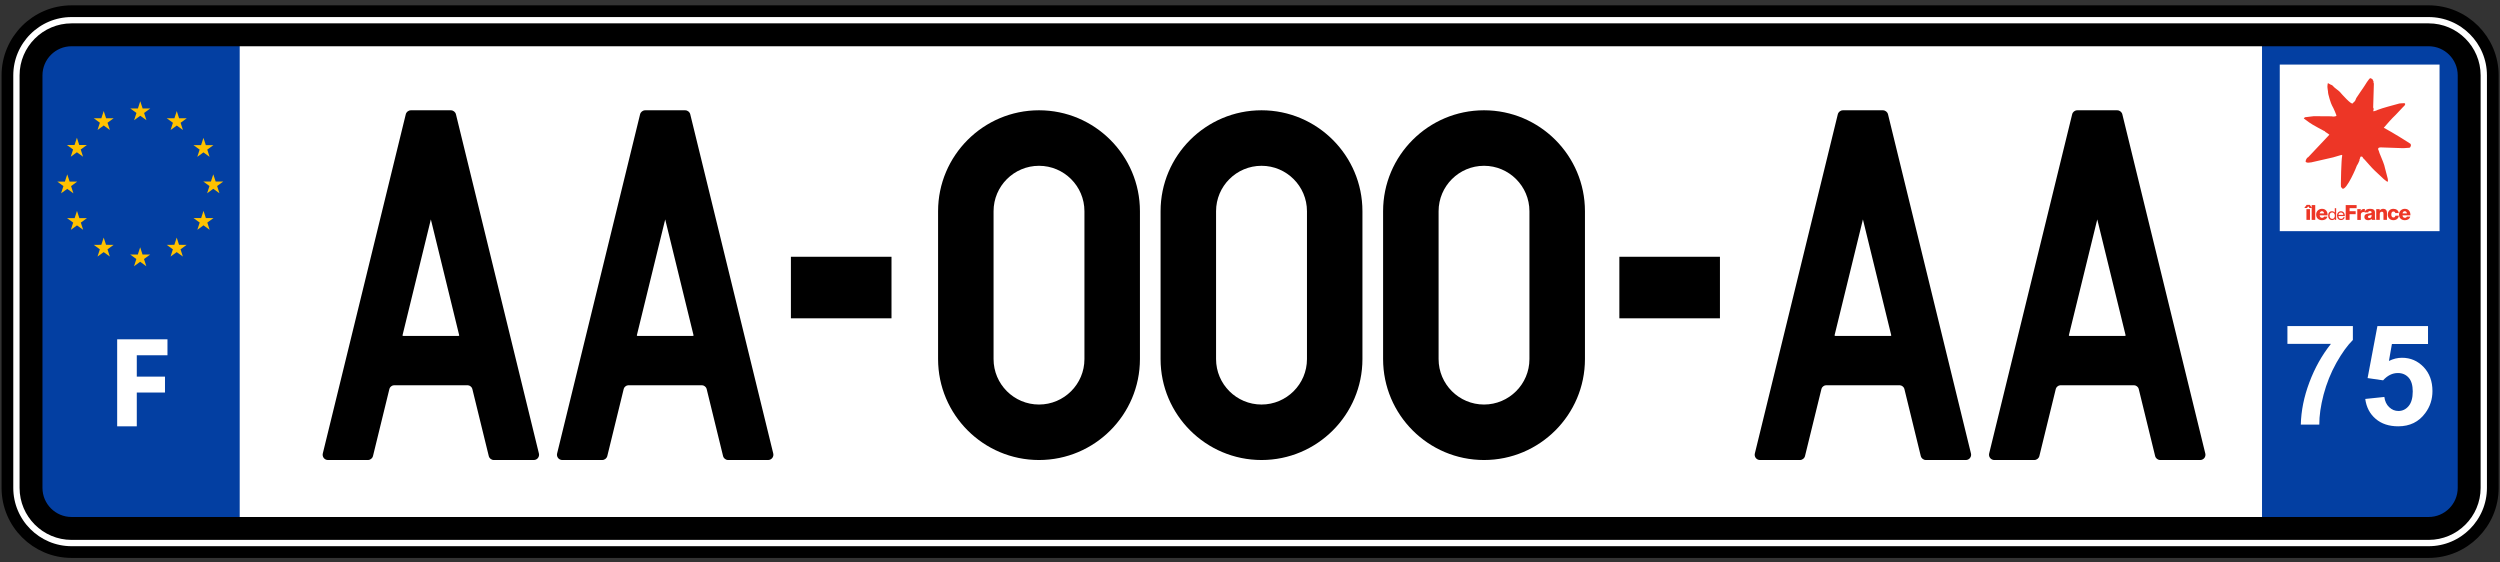 <?xml version="1.0" encoding="utf-8"?>
<!-- Generator: Adobe Illustrator 16.0.0, SVG Export Plug-In . SVG Version: 6.00 Build 0)  -->
<!DOCTYPE svg PUBLIC "-//W3C//DTD SVG 1.1//EN" "http://www.w3.org/Graphics/SVG/1.1/DTD/svg11.dtd">
<svg version="1.1" id="Calque_1" xmlns="http://www.w3.org/2000/svg" xmlns:xlink="http://www.w3.org/1999/xlink" x="0px" y="0px"
	 width="160px" height="36px" viewBox="0 0 160 36" enable-background="new 0 0 160 36" xml:space="preserve">
<rect x="0" y="0" width="160" height="36" fill="#333333" stroke="none"/>
<g>
	<path id="path3" fill="#FFFFFF" stroke="#000000" stroke-width="0.75" stroke-miterlimit="10" d="M155.434,35.332H4.581
		c-2.264,0-4.106-1.843-4.106-4.106V4.823c0-2.264,1.842-4.106,4.106-4.106h150.853c2.263,0,4.105,1.843,4.105,4.106v26.402
		C159.539,33.488,157.696,35.332,155.434,35.332z"/>
	<path id="path5" fill="#033FA2" d="M4.581,2.227c-1.434,0-2.596,1.163-2.596,2.596v26.403c0,1.434,1.162,2.596,2.596,2.596h10.76
		V2.227H4.581L4.581,2.227z"/>
	<path fill="#033FA2" d="M155.504,33.779h-10.735V2.227h10.735c1.435,0,2.596,1.163,2.596,2.596v26.361
		C158.1,32.616,156.938,33.779,155.504,33.779z"/>
	<g id="path7">
		<path d="M155.434,34.553H4.581c-1.835,0-3.328-1.493-3.328-3.328V4.823c0-1.835,1.493-3.328,3.328-3.328h150.853
			c1.832,0,3.326,1.493,3.326,3.328v26.402C158.76,33.06,157.266,34.553,155.434,34.553z M4.581,2.96
			c-1.028,0-1.863,0.834-1.863,1.862v26.403c0,1.027,0.835,1.862,1.863,1.862h150.853c1.026,0,1.86-0.835,1.86-1.862V4.823
			c0-1.028-0.834-1.863-1.86-1.863L4.581,2.96L4.581,2.96z"/>
	</g>
	<g id="g9">
		<polygon id="polygon11" fill="#FFC200" points="9.128,6.942 9.616,6.943 9.222,7.23 9.372,7.694 8.977,7.408 8.583,7.694 
			8.733,7.23 8.34,6.943 8.826,6.942 8.977,6.479 		"/>
		<polygon id="polygon13" fill="#FFC200" points="11.463,7.571 11.951,7.571 11.558,7.858 11.708,8.321 11.313,8.035 10.918,8.321 
			11.068,7.858 10.674,7.571 11.162,7.571 11.313,7.107 		"/>
		<polygon id="polygon15" fill="#FFC200" points="13.172,9.287 13.658,9.288 13.265,9.575 13.414,10.039 13.02,9.752 12.627,10.039 
			12.776,9.575 12.381,9.288 12.869,9.287 13.02,8.824 		"/>
		<polygon id="polygon17" fill="#FFC200" points="13.802,11.619 14.288,11.619 13.896,11.906 14.045,12.369 13.65,12.083 
			13.256,12.369 13.406,11.906 13.012,11.619 13.499,11.619 13.65,11.156 		"/>
		<polygon id="polygon19" fill="#FFC200" points="13.175,13.956 13.662,13.957 13.268,14.244 13.418,14.708 13.024,14.421 
			12.63,14.708 12.78,14.244 12.385,13.957 12.874,13.956 13.024,13.494 		"/>
		<polygon id="polygon21" fill="#FFC200" points="11.459,15.669 11.947,15.67 11.554,15.957 11.704,16.42 11.309,16.135 
			10.915,16.42 11.064,15.957 10.67,15.67 11.158,15.669 11.309,15.206 		"/>
		<polygon id="polygon23" fill="#FFC200" points="9.122,16.291 9.609,16.291 9.215,16.577 9.365,17.041 8.971,16.754 8.577,17.041 
			8.726,16.577 8.333,16.291 8.82,16.291 8.971,15.827 		"/>
		<polygon id="polygon25" fill="#FFC200" points="6.787,15.669 7.273,15.67 6.88,15.957 7.03,16.42 6.636,16.135 6.241,16.42 
			6.39,15.957 5.998,15.67 6.484,15.669 6.636,15.206 		"/>
		<polygon id="polygon27" fill="#FFC200" points="5.079,13.959 5.567,13.96 5.172,14.247 5.323,14.71 4.927,14.425 4.534,14.71 
			4.683,14.247 4.29,13.96 4.777,13.959 4.927,13.497 		"/>
		<polygon id="polygon29" fill="#FFC200" points="4.456,11.622 4.942,11.622 4.549,11.91 4.698,12.373 4.304,12.087 3.909,12.373 
			4.059,11.91 3.666,11.622 4.153,11.622 4.304,11.158 		"/>
		<polygon id="polygon31" fill="#FFC200" points="5.072,9.28 5.56,9.281 5.166,9.568 5.316,10.031 4.921,9.745 4.527,10.031 
			4.677,9.568 4.283,9.281 4.77,9.28 4.921,8.817 		"/>
		<polygon id="polygon33" fill="#FFC200" points="6.789,7.567 7.275,7.568 6.881,7.855 7.032,8.318 6.637,8.032 6.243,8.318 
			6.392,7.855 6,7.568 6.487,7.567 6.637,7.104 		"/>
	</g>
</g>
<path d="M34.49,29.023L29.181,7.317c-0.037-0.152-0.173-0.258-0.328-0.258h-2.556c-0.156,0-0.292,0.106-0.328,0.258l-5.31,21.706
	c-0.024,0.101-0.001,0.208,0.063,0.289c0.064,0.082,0.161,0.129,0.265,0.129h2.557c0.156,0,0.29-0.105,0.328-0.258l1.052-4.3
	c0.028-0.116,0.168-0.226,0.287-0.226h4.729c0.119,0,0.259,0.11,0.287,0.226l1.053,4.3c0.036,0.153,0.171,0.258,0.327,0.258h2.556
	c0.104,0,0.203-0.047,0.265-0.129C34.492,29.231,34.515,29.125,34.49,29.023z M27.575,14.042l1.808,7.392
	c0.007,0.03,0.003,0.048,0,0.052c-0.003,0.004-0.019,0.012-0.051,0.012h-3.515c-0.031,0-0.048-0.007-0.051-0.012
	c-0.002-0.004-0.006-0.022,0.001-0.052L27.575,14.042z"/>
<path d="M49.488,29.023L44.177,7.317c-0.037-0.152-0.171-0.258-0.328-0.258h-2.556c-0.155,0-0.291,0.106-0.328,0.258l-5.31,21.706
	c-0.025,0.101-0.002,0.208,0.063,0.289c0.064,0.082,0.162,0.129,0.265,0.129h2.556c0.156,0,0.291-0.105,0.329-0.258l1.052-4.3
	c0.027-0.116,0.167-0.226,0.286-0.226h4.73c0.118,0,0.258,0.11,0.287,0.226l1.052,4.3c0.037,0.153,0.172,0.258,0.327,0.258h2.556
	c0.103,0,0.202-0.047,0.266-0.129C49.489,29.231,49.512,29.125,49.488,29.023z M42.573,14.042l1.808,7.392
	c0.007,0.03,0.003,0.048,0,0.052c-0.002,0.004-0.02,0.012-0.051,0.012h-3.515c-0.032,0-0.048-0.007-0.051-0.012
	c-0.003-0.004-0.007-0.022,0-0.052L42.573,14.042z"/>
<path d="M126.142,29.023l-5.309-21.706c-0.037-0.152-0.174-0.258-0.329-0.258h-2.556c-0.156,0-0.292,0.106-0.329,0.258
	l-5.309,21.706c-0.025,0.101-0.002,0.208,0.062,0.289c0.065,0.082,0.16,0.129,0.266,0.129h2.558c0.154,0,0.289-0.105,0.325-0.258
	l1.054-4.3c0.027-0.116,0.168-0.226,0.285-0.226h4.729c0.12,0,0.261,0.11,0.289,0.226l1.051,4.3
	c0.038,0.153,0.174,0.258,0.329,0.258h2.556c0.106,0,0.201-0.047,0.265-0.129C126.144,29.231,126.167,29.125,126.142,29.023z
	 M119.227,14.042l1.807,7.392c0.008,0.03,0.004,0.048,0,0.052c-0.004,0.004-0.02,0.012-0.051,0.012h-3.512
	c-0.033,0-0.049-0.007-0.053-0.012c-0.002-0.004-0.006-0.022,0-0.052L119.227,14.042z"/>
<path d="M141.139,29.023L135.83,7.317c-0.037-0.152-0.174-0.258-0.328-0.258h-2.559c-0.154,0-0.29,0.106-0.325,0.258l-5.312,21.706
	c-0.025,0.101-0.002,0.208,0.063,0.289c0.066,0.082,0.162,0.129,0.268,0.129h2.554c0.155,0,0.294-0.105,0.329-0.258l1.053-4.3
	c0.029-0.116,0.168-0.226,0.286-0.226h4.73c0.119,0,0.26,0.11,0.287,0.226l1.052,4.3c0.037,0.153,0.172,0.258,0.327,0.258h2.558
	c0.102,0,0.199-0.047,0.266-0.129C141.141,29.231,141.164,29.125,141.139,29.023z M134.225,14.042l1.808,7.392
	c0.008,0.03,0.004,0.048,0,0.052c-0.004,0.004-0.02,0.012-0.049,0.012h-3.517c-0.034,0-0.05-0.007-0.054-0.012
	c-0.002-0.004-0.008-0.022,0-0.052L134.225,14.042z"/>
<path d="M66.496,7.058c-3.561,0-6.459,2.898-6.459,6.459v9.464c0,3.563,2.898,6.46,6.459,6.46c3.563,0,6.46-2.897,6.46-6.46v-9.464
	C72.957,9.956,70.059,7.058,66.496,7.058z M69.404,13.518v9.464c0,1.604-1.304,2.908-2.908,2.908s-2.908-1.304-2.908-2.908v-9.464
	c0-1.603,1.304-2.907,2.908-2.907S69.404,11.915,69.404,13.518z"/>
<path d="M80.738,7.058c-3.563,0-6.461,2.898-6.461,6.459v9.464c0,3.563,2.898,6.46,6.461,6.46c3.559,0,6.458-2.897,6.458-6.46
	v-9.464C87.196,9.956,84.297,7.058,80.738,7.058z M83.646,13.518v9.464c0,1.604-1.307,2.908-2.909,2.908
	c-1.605,0-2.909-1.304-2.909-2.908v-9.464c0-1.603,1.303-2.907,2.909-2.907C82.34,10.61,83.646,11.915,83.646,13.518z"/>
<path d="M94.976,7.058c-3.562,0-6.458,2.898-6.458,6.459v9.464c0,3.563,2.896,6.46,6.458,6.46c3.564,0,6.461-2.897,6.461-6.46
	v-9.464C101.437,9.956,98.54,7.058,94.976,7.058z M97.884,13.518v9.464c0,1.604-1.306,2.908-2.908,2.908
	c-1.602,0-2.906-1.304-2.906-2.908v-9.464c0-1.603,1.305-2.907,2.906-2.907C96.578,10.61,97.884,11.915,97.884,13.518z"/>
<rect x="50.618" y="16.433" width="6.438" height="3.939"/>
<rect x="103.639" y="16.433" width="6.437" height="3.939"/>
<g>
	<path fill="#FFFFFF" d="M10.718,22.737H8.754v1.367h1.805v1.018H8.754v2.163H7.499v-5.569h3.219V22.737z"/>
</g>
<g>
	<g>
		<rect x="145.905" y="4.133" fill="#FFFFFF" width="10.226" height="10.661"/>
		<g>
			<g id="_355772632">
				<g>
					<path fill="#ED3626" d="M147.612,13.384h0.227v0.689h-0.227V13.384z M147.647,13.31h-0.171l0.149-0.197h0.201l0.148,0.197
						h-0.17l-0.079-0.107L147.647,13.31z"/>
					<rect x="147.948" y="13.125" fill="#ED3626" width="0.227" height="0.947"/>
					<path fill="#ED3626" d="M148.46,13.657h0.281c-0.006-0.077-0.061-0.141-0.134-0.141
						C148.526,13.517,148.474,13.574,148.46,13.657L148.46,13.657z M148.46,13.783c0.004,0.095,0.059,0.157,0.155,0.157
						c0.054,0,0.104-0.025,0.128-0.076h0.211c-0.041,0.16-0.189,0.229-0.343,0.229c-0.226,0-0.378-0.136-0.378-0.366
						c0-0.211,0.17-0.363,0.374-0.363c0.245,0,0.368,0.186,0.358,0.419H148.46L148.46,13.783z"/>
					<path fill="#ED3626" d="M149.261,14.007c0.12,0,0.167-0.103,0.167-0.205c0-0.106-0.049-0.204-0.171-0.204
						s-0.164,0.103-0.164,0.208C149.093,13.908,149.148,14.006,149.261,14.007 M149.514,14.072h-0.088V14h-0.004
						c-0.027,0.059-0.099,0.085-0.173,0.085c-0.166,0-0.248-0.132-0.248-0.285c0-0.152,0.08-0.281,0.246-0.281
						c0.057,0,0.136,0.021,0.175,0.085h0.004v-0.279h0.088V14.072z"/>
					<path fill="#ED3626" d="M149.661,13.75h0.314c-0.005-0.085-0.069-0.151-0.157-0.151
						C149.724,13.599,149.669,13.668,149.661,13.75z M150.06,13.901c-0.021,0.12-0.11,0.184-0.232,0.184
						c-0.174,0-0.255-0.119-0.259-0.285c0-0.162,0.106-0.281,0.255-0.281c0.191,0,0.252,0.179,0.246,0.31h-0.408
						c-0.002,0.093,0.053,0.179,0.168,0.179c0.075,0,0.128-0.037,0.145-0.107L150.06,13.901 M150.06,13.901L150.06,13.901
						L150.06,13.901z"/>
					<polygon fill="#ED3626" points="150.125,14.073 150.125,13.125 150.823,13.125 150.823,13.323 150.373,13.323 150.373,13.517 
						150.763,13.517 150.763,13.708 150.373,13.708 150.373,14.073 					"/>
					<path fill="#ED3626" d="M150.866,13.384h0.222v0.121h0.004c0.031-0.087,0.109-0.134,0.207-0.134
						c0.016,0,0.034,0.002,0.052,0.006v0.205c-0.029-0.007-0.056-0.013-0.085-0.013c-0.111,0-0.172,0.077-0.172,0.164v0.341h-0.226
						 M150.868,14.073v-0.689V14.073z"/>
					<path fill="#ED3626" d="M151.642,13.953c0.108,0,0.144-0.061,0.138-0.203c-0.032,0.02-0.091,0.023-0.14,0.037
						c-0.048,0.012-0.091,0.034-0.091,0.088C151.549,13.93,151.592,13.953,151.642,13.953 M151.349,13.596
						c0.006-0.09,0.047-0.148,0.107-0.184c0.063-0.035,0.142-0.048,0.221-0.048c0.162,0,0.319,0.036,0.319,0.231v0.301
						c0,0.057,0,0.123,0.028,0.176h-0.228c-0.008-0.021-0.01-0.042-0.012-0.064c-0.06,0.061-0.146,0.084-0.229,0.084
						c-0.132,0-0.235-0.066-0.235-0.209c0-0.224,0.245-0.207,0.4-0.239c0.04-0.007,0.062-0.021,0.062-0.063
						c0-0.052-0.063-0.072-0.11-0.072c-0.062,0-0.101,0.029-0.112,0.086L151.349,13.596L151.349,13.596z"/>
					<path fill="#ED3626" d="M152.079,13.384h0.22v0.094h0.004c0.041-0.071,0.132-0.114,0.213-0.114c0.23,0,0.25,0.167,0.25,0.267
						v0.441h-0.225v-0.333c0-0.094,0.01-0.189-0.116-0.189c-0.081,0-0.12,0.071-0.12,0.147v0.375h-0.226 M152.079,14.071v-0.689
						V14.071z"/>
					<path fill="#ED3626" d="M153.298,13.636c-0.002-0.058-0.055-0.1-0.109-0.1c-0.127,0-0.146,0.107-0.146,0.203
						c0,0.089,0.04,0.181,0.133,0.181c0.078,0,0.119-0.045,0.129-0.119h0.219c-0.019,0.185-0.16,0.291-0.348,0.291
						c-0.205,0-0.358-0.142-0.358-0.353c0-0.219,0.138-0.375,0.358-0.375c0.173,0,0.327,0.09,0.341,0.272 M153.516,13.636h-0.218
						H153.516z"/>
				</g>
				<path fill="#ED3626" d="M153.761,13.657h0.281c-0.006-0.077-0.06-0.141-0.134-0.141
					C153.829,13.517,153.774,13.574,153.761,13.657z M153.761,13.783c0.006,0.095,0.059,0.157,0.155,0.157
					c0.055,0,0.106-0.025,0.128-0.076h0.211c-0.041,0.16-0.188,0.229-0.341,0.229c-0.225,0-0.378-0.136-0.378-0.366
					c0-0.211,0.168-0.363,0.372-0.363c0.245,0,0.37,0.186,0.358,0.419H153.761L153.761,13.783z"/>
			</g>
			<path fill="#ED3626" d="M152.146,7.05c-0.094,0.036-0.244,0.082-0.244,0.076c-0.018-0.04-0.014-0.076,0.008-0.11
				c0.028-0.075-0.061-0.176-0.027-0.147l0.044-1.482c0.012-0.071-0.052-0.122-0.021-0.173c0.002-0.054-0.049-0.054-0.043-0.09
				c-0.023-0.108-0.178-0.105-0.162-0.128c-0.078,0.02-0.371,0.488-0.373,0.502c0.018-0.018-0.539,0.782-0.527,0.78
				c0.004-0.009-0.093,0.229-0.093,0.206c0.01-0.031-0.115,0.116-0.129,0.119c-0.047,0.178-0.768-0.651-0.758-0.64
				c-0.144-0.192-0.361-0.274-0.565-0.511c-0.27-0.085-0.283-0.261-0.301,0.06c-0.011,0.052,0.039,0.357,0.039,0.357
				c-0.018,0.125,0.196,0.799,0.256,0.886c0.086,0.13,0.306,0.661,0.282,0.652c-0.053,0.061-0.237,0.059-0.316,0.037l-1.136-0.008
				l-0.488,0.059c-0.097,0.016-0.061-0.023-0.151,0.087c0.014,0.005,0.415,0.304,0.354,0.258c0.124,0.105,0.948,0.543,0.95,0.543
				c-0.025-0.022,0.082,0.037,0.049,0.034c0.037,0.043,0.188,0.117,0.287,0.205l-1.354,1.436c-0.128,0.048-0.209,0.302-0.144,0.317
				c0.074,0.06,0.212,0.03,0.336,0.017l1.396-0.319l0.541-0.159c0.039,0.003,0.046,0.043,0.048,0.046
				c0,0.005-0.004,0.025-0.011,0.048c-0.047,0.212-0.085,1.733-0.077,1.753c0.002,0.018,0.002,0.037,0.002,0.059
				c0,0.074-0.01,0.164,0.042,0.188c-0.01-0.028,0.056,0.067,0.056,0.067c0.266,0.114,0.917-1.42,0.927-1.487
				c-0.002,0.017,0.112-0.179,0.134-0.257c0.02,0.002,0.023-0.088,0.033-0.077c-0.037-0.031,0.03-0.068,0.021-0.097
				c0.014-0.047,0.01-0.09,0.031-0.085c0.02-0.094,0.079-0.055,0.089-0.042c0.029,0.014,0.066-0.009,0.072,0.06
				c-0.025,0.034,0.084,0.067,0.076,0.088c-0.002-0.018,0.538,0.622,0.686,0.744c0.519,0.494,0.73,0.7,0.824,0.706
				c0.014,0,0.027-0.023,0.018-0.11l-0.012-0.085L152.65,10.8l-0.057-0.223c-0.063-0.235-0.345-0.828-0.354-0.932
				c-0.094-0.167,0-0.207,0.122-0.212l1.21,0.042c0.103,0.002,0.193,0.011,0.287,0.005c0.038-0.003,0.336-0.023,0.34-0.023
				c0.084-0.024,0.068-0.07,0.103-0.152c-0.013,0.071,0.023-0.068-0.048-0.113l-0.599-0.379c-0.221-0.139-0.984-0.59-1.092-0.638
				c0.252-0.288,0.493-0.572,0.755-0.818c0.038-0.034,0.313-0.331,0.467-0.496c0.063-0.065,0.108-0.11,0.108-0.107
				c0.031-0.052,0.059-0.088,0.023-0.134c0-0.029-0.313-0.006-0.349,0.002c-0.476,0.134-1.003,0.261-1.432,0.423L152.146,7.05z"/>
		</g>
	</g>
	<g>
		<path fill="#FFFFFF" d="M146.395,22.008v-1.138h4.189v0.889c-0.346,0.34-0.698,0.829-1.057,1.464
			c-0.355,0.637-0.626,1.313-0.817,2.031c-0.186,0.716-0.279,1.356-0.275,1.92h-1.183c0.021-0.883,0.201-1.784,0.548-2.703
			c0.344-0.919,0.804-1.741,1.38-2.464H146.395L146.395,22.008z"/>
		<path fill="#FFFFFF" d="M151.376,25.532l1.222-0.127c0.035,0.276,0.139,0.495,0.311,0.655c0.172,0.162,0.366,0.243,0.592,0.243
			c0.255,0,0.473-0.105,0.649-0.312c0.175-0.208,0.266-0.521,0.266-0.94c0-0.393-0.089-0.687-0.264-0.883
			c-0.177-0.196-0.404-0.294-0.687-0.294c-0.351,0-0.666,0.156-0.947,0.467l-0.992-0.144l0.628-3.327h3.239v1.147h-2.311
			l-0.191,1.085c0.272-0.137,0.551-0.205,0.835-0.205c0.545,0,1.005,0.197,1.384,0.592c0.378,0.397,0.567,0.91,0.567,1.541
			c0,0.526-0.153,0.996-0.46,1.408c-0.414,0.564-0.991,0.846-1.73,0.846c-0.588,0-1.071-0.158-1.442-0.476
			C151.671,26.491,151.448,26.065,151.376,25.532z"/>
	</g>
</g>
</svg>
